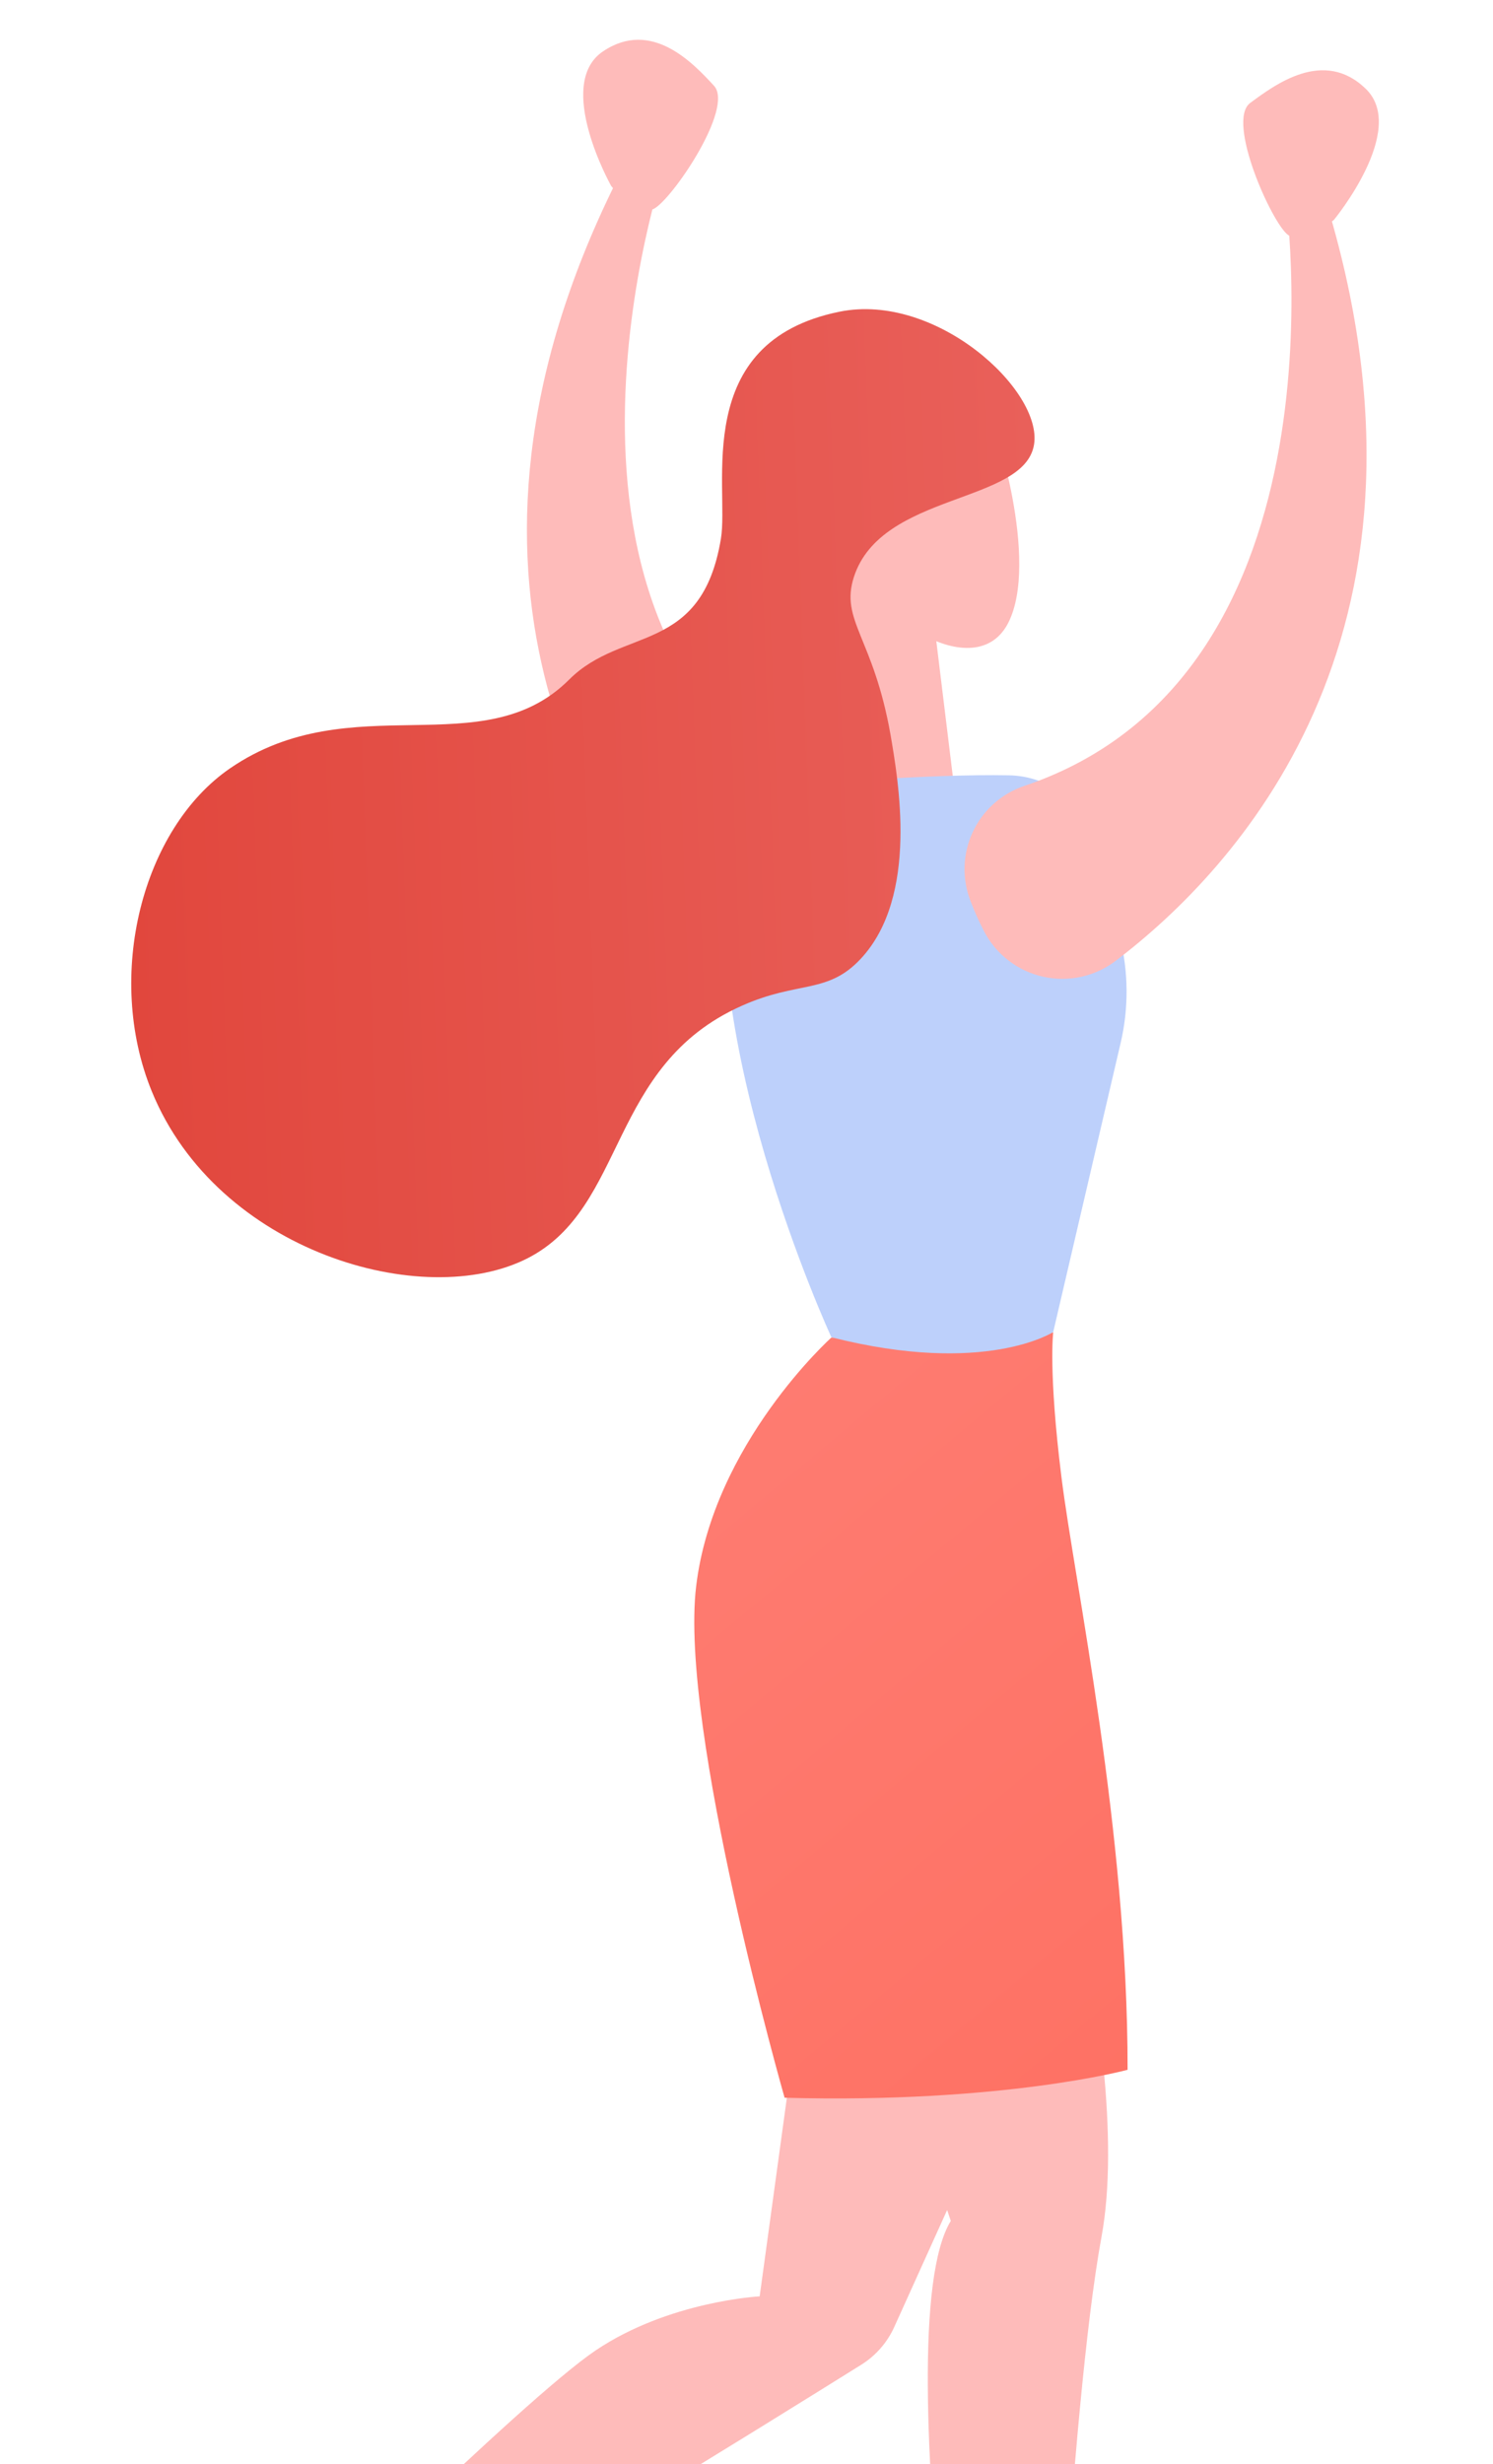 <svg width="77" height="127" viewBox="0 0 77 127" fill="none" xmlns="http://www.w3.org/2000/svg">
<g clip-path="url(#clip0_1359_686)">
<path d="M31.519 9.581C31.519 9.581 28.583 4.348 31.095 2.651C33.608 0.955 35.757 3.266 36.822 4.419C37.888 5.573 34.605 10.363 33.699 10.773C32.793 11.184 31.519 9.581 31.519 9.581Z" fill="#FEBBBA"/>
<path d="M34.282 8.555C34.282 8.555 26.188 32.431 42.113 41.126C42.644 41.423 43.11 41.825 43.483 42.307C43.855 42.789 44.127 43.341 44.281 43.93C44.435 44.519 44.469 45.134 44.38 45.736C44.291 46.339 44.081 46.917 43.764 47.437C43.468 47.928 43.145 48.403 42.796 48.857C42.39 49.38 41.875 49.808 41.287 50.111C40.698 50.415 40.05 50.586 39.389 50.613C38.727 50.64 38.068 50.523 37.457 50.269C36.845 50.014 36.297 49.63 35.849 49.142C30.636 43.475 21.673 29.755 31.751 9.418L34.282 8.555Z" fill="#FEBBBA"/>
<path d="M53.106 104.49L41.463 101.686L39.179 118.348C39.179 118.348 34.495 118.591 30.715 121.138C26.936 123.684 13.747 136.797 13.747 136.797L11.337 136.335L10.438 136.953L9.483 147.137L13.104 141.603C13.676 140.725 15.286 139.349 15.257 139.26C22.495 135.503 39.847 124.728 44.441 121.858C45.184 121.388 45.771 120.71 46.129 119.908L53.106 104.49Z" fill="#FEBBBA"/>
<path d="M54.141 152.997C54.043 153.001 53.948 153.004 53.854 153.007C54.085 147.662 55.178 124.144 56.809 115.282C58.654 105.257 52.402 85.575 52.402 85.575L42.821 95.884L49.036 114.461C45.474 120.276 51.078 153.37 50.983 153.358L50.986 153.433L49.614 155.465L49.831 156.533L58.828 161.408L55.157 155.908C54.582 155.037 54.233 154.036 54.141 152.997Z" fill="#FEBBBA"/>
<path d="M54.319 68.67C54.319 68.67 54.064 70.673 54.743 76.128C55.423 81.584 58.167 94.355 58.154 106.672C58.154 106.672 51.74 108.417 40.465 108.113C40.465 108.113 35.018 89.088 35.904 81.745C36.79 74.401 42.872 68.939 42.872 68.939L54.319 68.67Z" fill="url(#paint0_linear_1359_686)"/>
<path d="M48.194 32.263L49.326 41.529L41.813 41.805L43.163 27.544L48.194 32.263Z" fill="#FEBBBA"/>
<path d="M39.542 40.601C42.13 40.363 47.919 39.886 52.032 39.958C53.082 39.975 54.097 40.338 54.92 40.99C55.743 41.642 56.328 42.547 56.585 43.566L57.764 48.331C58.202 50.105 58.214 51.956 57.8 53.735L54.318 68.651C54.318 68.651 50.816 70.931 42.879 68.92C42.879 68.92 35.377 52.723 37.815 42.095C37.91 41.697 38.129 41.339 38.438 41.071C38.748 40.803 39.134 40.639 39.542 40.601Z" fill="#BDD0FB"/>
<path d="M50.982 21.411C51.256 21.555 53.644 28.934 51.987 32.124C50.329 35.314 44.81 32.009 43.163 27.54C41.515 23.071 43.684 17.473 50.982 21.411Z" fill="#FEBBBA"/>
<path d="M37.18 27.767C36.184 33.752 32.105 32.275 29.356 35.022C24.899 39.477 18.136 35.301 11.868 39.596C7.342 42.698 5.385 50.281 7.832 56.254C11.215 64.528 21.863 67.591 27.225 64.84C32.346 62.206 31.339 54.92 38.247 51.84C41.178 50.528 42.677 51.255 44.395 49.41C47.402 46.186 46.321 40.175 45.927 37.861C45.04 32.835 43.314 31.985 44.039 29.735C45.457 25.361 52.83 25.982 53.329 22.914C53.785 20.119 48.273 15.052 43.293 16.065C35.593 17.63 37.622 25.097 37.18 27.767Z" fill="url(#paint1_linear_1359_686)"/>
<path d="M68.801 11.325C68.801 11.325 72.617 6.693 70.441 4.58C68.265 2.467 65.745 4.375 64.48 5.304C63.216 6.234 65.615 11.544 66.436 12.114C67.257 12.684 68.801 11.325 68.801 11.325Z" fill="#FEBBBA"/>
<path d="M66.262 9.825C66.262 9.825 70.003 34.755 52.796 40.515C52.22 40.714 51.689 41.027 51.237 41.436C50.784 41.844 50.419 42.34 50.163 42.894C49.907 43.447 49.765 44.046 49.746 44.656C49.728 45.265 49.832 45.872 50.054 46.44C50.259 46.975 50.493 47.498 50.757 48.007C51.064 48.594 51.495 49.106 52.021 49.508C52.546 49.911 53.153 50.194 53.799 50.338C54.445 50.482 55.115 50.483 55.762 50.341C56.408 50.199 57.016 49.918 57.543 49.517C63.677 44.861 74.923 32.94 68.617 11.143L66.262 9.825Z" fill="#FEBBBA"/>
</g>
<defs>
<linearGradient id="paint0_linear_1359_686" x1="-20.634" y1="7.163" x2="65.025" y2="109.464" gradientUnits="userSpaceOnUse">
<stop stop-color="#FF928E"/>
<stop offset="1" stop-color="#FE7062"/>
</linearGradient>
<linearGradient id="paint1_linear_1359_686" x1="6.436" y1="41.879" x2="54.002" y2="40.135" gradientUnits="userSpaceOnUse">
<stop stop-color="#E1473D"/>
<stop offset="1" stop-color="#E9605A"/>
</linearGradient>
<clipPath id="clip0_1359_686">
<rect width="70.956" height="161.016" fill="white" transform="translate(0 3.255) rotate(-2.099)"/>
</clipPath>
</defs>
</svg>
